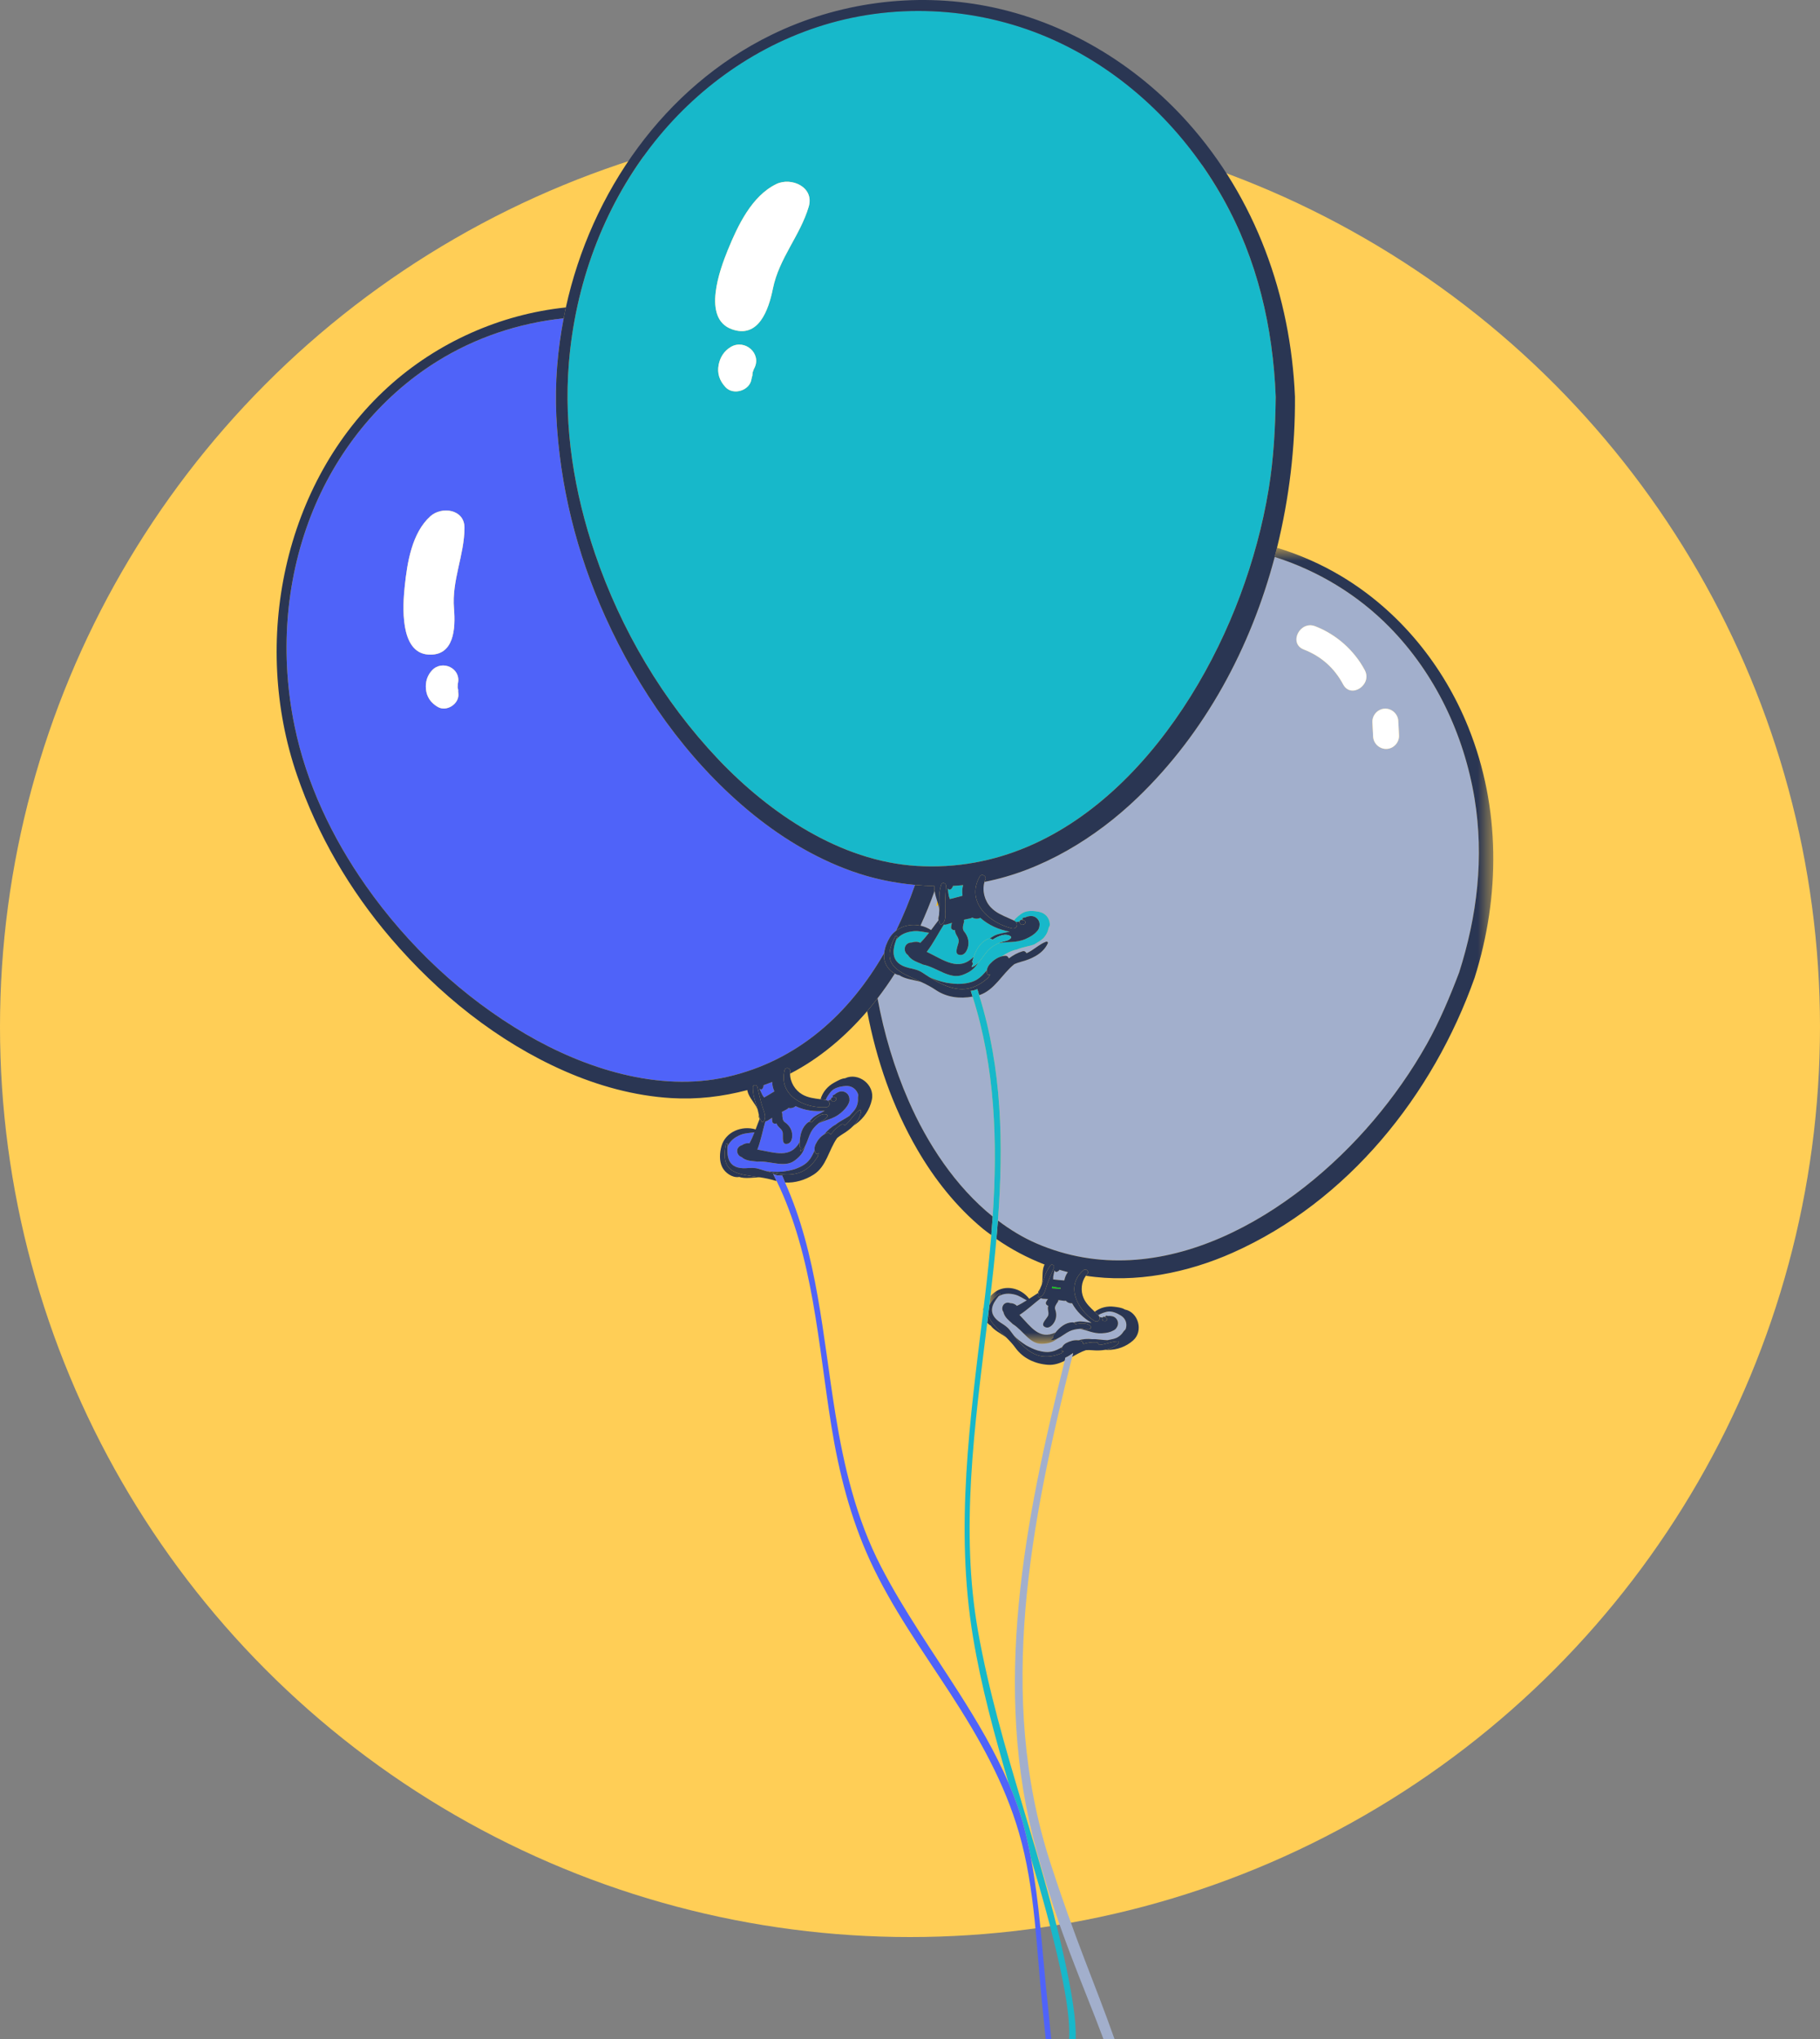 <?xml version="1.0" encoding="UTF-8"?>
<svg width="125px" height="140px" viewBox="0 0 125 140" version="1.1" xmlns="http://www.w3.org/2000/svg" xmlns:xlink="http://www.w3.org/1999/xlink">
    <rect x="0" y="0" width="125" height="140" fill="#808080" stroke="none"/>
    <!-- Generator: sketchtool 60.1 (101010) - https://sketch.com -->
    <title>911C98D3-A9A1-4CEF-846D-9F2EE27B17AA</title>
    <desc>Created with sketchtool.</desc>
    <defs>
        <polygon id="path-1" points="0.95 0.611 35.562 0.611 35.562 55.264 0.95 55.264"></polygon>
    </defs>
    <g id="Page-1" stroke="none" stroke-width="1" fill="none" fill-rule="evenodd">
        <g id="Support-Contact-Desktop" transform="translate(-915, -1107)">
            <g id="Group-5" transform="translate(915, 1107)">
                <g id="Group-2" transform="translate(0, 8)" fill="#FFCE56">
                    <circle id="Oval" cx="62.5" cy="62.5" r="62.5"></circle>
                </g>
                <g id="Group-106" transform="translate(19, 0)">
                    <path d="M54.653,90.793 C54.687,90.792 54.715,90.799 54.741,90.809 C54.833,90.784 54.93,90.762 55.043,90.744 C55.27,90.708 55.614,90.776 55.968,90.825 C55.413,90.502 54.941,90.049 54.632,89.482 C54.474,89.502 54.299,89.434 54.199,89.304 C54.154,89.317 54.109,89.322 54.066,89.315 C53.94,89.293 53.814,89.279 53.687,89.263 C53.691,89.304 53.683,89.347 53.654,89.389 C53.541,89.551 53.398,89.731 53.479,89.932 C53.51,90.012 53.524,90.094 53.535,90.178 C53.556,90.351 53.528,90.526 53.46,90.685 C53.341,90.961 53.017,91.308 52.709,91.075 C52.47,90.894 52.94,90.487 52.99,90.322 C53.063,90.082 52.911,89.898 52.998,89.657 C52.887,89.629 52.789,89.52 52.847,89.401 C52.882,89.329 52.925,89.259 52.976,89.195 C52.865,89.189 52.754,89.178 52.641,89.175 C52.588,89.174 52.539,89.156 52.494,89.13 C52.048,89.469 51.547,89.947 51.017,90.284 C51.816,91.105 52.37,92.017 53.494,91.493 C53.786,91.131 54.174,90.807 54.653,90.793" id="Fill-1" fill="#A2AFCC"></path>
                    <path d="M49.73,90.822 C49.971,90.978 50.193,91.107 50.368,91.347 C50.456,91.468 50.55,91.594 50.65,91.722 C50.866,91.94 51.15,92.168 51.473,92.37 C51.734,92.511 51.996,92.649 52.282,92.73 C53.107,92.965 53.459,92.766 53.949,92.493 C54.013,92.374 54.111,92.278 54.233,92.213 C54.487,92.077 54.769,91.996 55.052,92.025 C55.371,91.943 55.699,91.906 56.02,91.951 C56.36,91.93 56.751,92.018 57.062,92.018 C57.189,91.994 57.317,91.968 57.444,91.938 C57.524,91.919 57.609,91.89 57.695,91.854 C57.838,91.778 57.97,91.683 58.075,91.551 C58.154,91.451 58.194,91.366 58.279,91.306 C58.301,91.273 58.321,91.236 58.333,91.191 C58.422,90.845 58.293,90.517 57.981,90.325 C57.717,90.163 57.358,89.996 57.039,90.063 C56.953,90.081 56.595,90.174 56.429,90.306 C56.437,90.315 56.446,90.323 56.454,90.331 C56.483,90.363 56.501,90.396 56.513,90.43 C56.581,90.442 56.648,90.453 56.712,90.469 C56.749,90.41 56.842,90.381 56.895,90.435 C56.898,90.437 56.9,90.439 56.902,90.441 C56.915,90.404 56.932,90.367 56.954,90.335 C56.96,90.334 56.966,90.334 56.973,90.333 C57.019,90.339 57.068,90.347 57.117,90.357 C57.212,90.344 57.313,90.354 57.4,90.377 C57.605,90.43 57.753,90.591 57.783,90.802 C57.803,90.952 57.745,91.107 57.643,91.221 C57.64,91.227 57.638,91.232 57.636,91.238 C57.632,91.241 57.627,91.243 57.623,91.246 C57.577,91.292 57.525,91.332 57.464,91.356 C57.463,91.356 57.462,91.356 57.462,91.357 C57.255,91.473 57.003,91.527 56.687,91.546 C56.084,91.583 55.632,91.308 55.152,91.239 C54.91,91.259 54.667,91.301 54.447,91.409 C54.158,91.551 53.921,91.761 53.646,91.896 C53.312,92.148 53.036,92.26 52.529,92.264 C51.709,92.27 51.266,91.339 50.548,90.904 C50.527,90.883 50.508,90.861 50.485,90.84 C50.269,90.644 50.056,90.477 49.948,90.196 C49.933,90.157 49.924,90.12 49.917,90.084 C49.816,89.95 49.808,89.76 49.909,89.605 C50.013,89.444 50.216,89.41 50.38,89.474 C50.553,89.475 50.734,89.542 50.839,89.663 C51.068,89.557 51.298,89.422 51.519,89.282 C51.256,89.151 51.021,88.974 50.724,88.894 C50.328,88.788 49.923,88.795 49.581,89.008 C49.164,89.504 48.758,90.195 49.73,90.822" id="Fill-3" fill="#A2AFCC"></path>
                    <path d="M53.242,88.452 C53.435,88.462 53.629,88.481 53.822,88.504 C53.833,88.475 53.845,88.448 53.855,88.42 C53.66,88.409 53.463,88.377 53.271,88.334 C53.263,88.374 53.253,88.413 53.242,88.452" id="Fill-5" fill="#00D022"></path>
                    <path d="M45.267,67.972 C44.953,67.758 44.612,67.585 44.275,67.427 C43.743,67.268 43.154,67.232 42.746,66.945 C42.733,66.947 42.72,66.95 42.705,66.948 C42.619,66.931 42.538,66.889 42.456,66.848 C42.089,67.428 41.694,67.993 41.27,68.543 C41.713,70.956 42.416,73.32 43.395,75.564 C44.676,78.501 46.611,81.461 49.18,83.53 C49.524,78.427 49.349,73.285 47.799,68.428 C46.93,68.589 46.02,68.484 45.267,67.972" id="Fill-7" fill="#A2AFCC"></path>
                    <path d="M71.334,43.001 C72.78,43.562 74.001,44.643 74.732,46.011 C75.268,47.014 73.789,48.003 73.249,46.992 C72.646,45.864 71.739,45.059 70.548,44.596 C69.477,44.18 70.274,42.589 71.334,43.001 M76.099,48.659 C76.58,48.633 77.01,49.014 77.035,49.498 L77.086,50.484 C77.11,50.968 76.731,51.395 76.246,51.421 C75.765,51.447 75.334,51.066 75.31,50.583 L75.259,49.596 C75.234,49.112 75.613,48.685 76.099,48.659 M75.31,76.963 C76.701,75.326 77.948,73.557 79,71.682 C79.883,70.107 80.594,68.415 81.218,66.768 C82.457,62.885 82.941,58.863 82.273,54.815 C81.549,50.423 79.566,46.248 76.437,43.061 C74.246,40.83 71.514,39.184 68.551,38.24 C66.904,44.461 63.785,50.288 59.131,54.766 C56.265,57.523 52.582,59.78 48.617,60.551 C48.438,61.149 48.621,61.849 49.057,62.307 C49.4,62.668 49.842,62.85 50.283,63.043 C50.404,63.097 50.525,63.151 50.645,63.209 C50.775,62.997 51.133,62.751 51.22,62.697 C51.547,62.495 52.011,62.535 52.367,62.608 C52.789,62.696 53.063,63.006 53.103,63.425 C53.107,63.479 53.102,63.528 53.09,63.574 C53.02,63.675 53.01,63.785 52.963,63.926 C52.899,64.114 52.792,64.272 52.663,64.414 C52.583,64.488 52.5,64.554 52.42,64.607 C52.291,64.691 52.16,64.771 52.029,64.849 C51.685,64.973 51.218,65.033 50.851,65.192 C50.478,65.271 50.13,65.442 49.811,65.661 C49.882,65.644 49.953,65.629 50.028,65.624 C50.157,65.614 50.238,65.687 50.264,65.775 C50.28,65.777 50.294,65.786 50.31,65.791 C50.582,65.587 50.883,65.417 51.236,65.313 C51.359,65.278 51.454,65.352 51.501,65.452 C51.994,65.238 52.345,64.848 52.846,64.655 C52.91,64.63 52.999,64.688 52.966,64.764 C52.789,65.157 52.479,65.438 52.118,65.646 C51.813,65.821 51.471,65.945 51.137,66.034 C50.975,66.076 50.819,66.133 50.668,66.198 C49.824,66.867 49.315,67.988 48.25,68.33 C49.821,73.375 49.932,78.562 49.539,83.804 C50.359,84.423 51.234,84.963 52.179,85.372 C60.719,89.066 69.842,83.395 75.31,76.963" id="Fill-9" fill="#A2AFCC"></path>
                    <path d="M44.948,63.859 C45.135,63.612 45.308,63.374 45.463,63.181 C45.438,63.108 45.434,63.029 45.461,62.951 C45.474,62.91 45.485,62.869 45.494,62.829 C45.5,62.711 45.509,62.593 45.513,62.479 C45.504,62.357 45.476,62.236 45.443,62.116 C45.398,62.151 45.357,62.19 45.312,62.223 C45.34,62.112 45.358,61.997 45.371,61.881 C45.294,61.646 45.222,61.41 45.189,61.169 C44.903,61.978 44.574,62.773 44.219,63.556 C44.475,63.612 44.725,63.714 44.948,63.859" id="Fill-11" fill="#A2AFCC"></path>
                    <path d="M53.72,87.249 C53.701,87.264 53.683,87.278 53.662,87.29 C53.655,87.293 53.652,87.293 53.646,87.296 C53.593,87.341 53.506,87.352 53.46,87.288 C53.443,87.263 53.436,87.24 53.429,87.216 C53.392,87.365 53.366,87.516 53.337,87.665 C53.339,87.725 53.335,87.785 53.333,87.846 C53.585,87.88 53.836,87.891 54.088,87.918 C54.093,87.909 54.099,87.898 54.105,87.888 C54.146,87.692 54.224,87.499 54.344,87.347 C54.149,87.296 53.955,87.246 53.762,87.186 C53.754,87.209 53.741,87.231 53.72,87.249" id="Fill-13" fill="#A2AFCC"></path>
                    <path d="M48.529,90.017 C48.538,89.941 48.548,89.864 48.556,89.788 C48.55,89.816 48.535,89.843 48.531,89.871 C48.523,89.917 48.53,89.969 48.529,90.017" id="Fill-15" fill="#2A3653"></path>
                    <path d="M43.395,75.564 C42.416,73.32 41.713,70.956 41.27,68.543 C41.039,68.843 40.805,69.141 40.557,69.43 C41.189,72.761 42.305,76.012 44.005,78.937 C45.19,80.975 46.681,82.857 48.502,84.364 C48.692,84.52 48.889,84.659 49.083,84.804 C49.119,84.379 49.151,83.955 49.18,83.53 C46.611,81.46 44.676,78.501 43.395,75.564" id="Fill-17" fill="#2A3653"></path>
                    <g id="Group-21" transform="translate(48, 37)">
                        <mask id="mask-2" fill="white">
                            <use xlink:href="#path-1"></use>
                        </mask>
                        <g id="Clip-20"></g>
                        <path d="M6.104,50.889 C6.098,50.899 6.092,50.909 6.087,50.918 C5.835,50.891 5.584,50.881 5.333,50.846 C5.334,50.786 5.338,50.726 5.336,50.666 C5.365,50.516 5.391,50.366 5.428,50.217 C5.435,50.241 5.442,50.264 5.459,50.288 C5.505,50.352 5.592,50.342 5.645,50.296 C5.651,50.294 5.654,50.293 5.662,50.29 C5.682,50.278 5.701,50.264 5.719,50.249 C5.741,50.231 5.753,50.209 5.761,50.186 C5.955,50.245 6.148,50.296 6.343,50.347 C6.223,50.499 6.145,50.692 6.104,50.889 M5.822,51.504 C5.628,51.481 5.435,51.463 5.242,51.452 C5.252,51.413 5.262,51.374 5.271,51.335 C5.462,51.377 5.66,51.41 5.855,51.42 C5.844,51.449 5.833,51.476 5.822,51.504 M28.436,6.061 C31.566,9.248 33.548,13.424 34.273,17.815 C34.941,21.863 34.457,25.885 33.217,29.768 C32.593,31.415 31.882,33.108 31,34.682 C29.948,36.557 28.701,38.326 27.309,39.964 C21.841,46.395 12.718,52.066 4.178,48.372 C3.234,47.963 2.359,47.424 1.539,46.804 C1.506,47.225 1.472,47.647 1.435,48.07 C2.466,48.791 3.57,49.367 4.747,49.828 C4.733,49.846 4.72,49.866 4.711,49.888 C4.539,50.314 4.656,50.806 4.539,51.236 C4.566,51.17 4.591,51.105 4.611,51.041 C4.735,50.635 4.884,50.225 5.143,49.884 C5.246,49.749 5.447,49.887 5.387,50.035 C5.213,50.464 5.018,50.869 4.876,51.313 C4.787,51.597 4.714,51.963 4.405,52.064 C4.359,52.079 4.292,52.049 4.293,51.993 C4.297,51.835 4.354,51.672 4.421,51.51 C4.403,51.54 4.383,51.569 4.36,51.598 C4.316,51.653 4.296,51.717 4.294,51.782 C4.116,51.892 3.908,52.033 3.687,52.176 C3.134,51.444 2.04,51.157 1.281,51.756 C1.194,51.825 1.108,51.902 1.025,51.987 C1,52.201 0.975,52.416 0.95,52.632 C1.057,52.382 1.26,52.112 1.599,51.808 C1.649,51.763 1.722,51.845 1.679,51.894 C1.647,51.931 1.614,51.969 1.581,52.008 C1.923,51.795 2.328,51.788 2.724,51.894 C3.021,51.974 3.256,52.151 3.519,52.283 C3.298,52.422 3.068,52.557 2.839,52.663 C2.734,52.542 2.553,52.475 2.38,52.474 C2.216,52.41 2.013,52.444 1.909,52.605 C1.808,52.76 1.816,52.95 1.917,53.084 C1.924,53.12 1.933,53.157 1.948,53.196 C2.056,53.477 2.269,53.644 2.485,53.84 C2.508,53.861 2.527,53.883 2.548,53.904 C3.266,54.339 3.708,55.27 4.529,55.264 C5.036,55.261 5.312,55.148 5.646,54.896 C5.514,54.96 5.375,55.009 5.214,55.022 C5.196,55.023 5.178,54.998 5.194,54.983 C5.241,54.938 5.289,54.892 5.336,54.847 C5.31,54.806 5.305,54.746 5.333,54.705 C5.382,54.634 5.437,54.563 5.494,54.493 C4.37,55.017 3.816,54.106 3.017,53.285 C3.546,52.948 4.047,52.469 4.494,52.131 C4.539,52.156 4.587,52.175 4.641,52.176 C4.753,52.178 4.865,52.189 4.976,52.195 C4.925,52.26 4.882,52.329 4.847,52.401 C4.789,52.52 4.887,52.629 4.998,52.658 C4.911,52.899 5.063,53.082 4.99,53.323 C4.94,53.487 4.47,53.894 4.708,54.075 C5.017,54.308 5.341,53.961 5.459,53.685 C5.528,53.527 5.556,53.351 5.535,53.179 C5.524,53.094 5.51,53.012 5.479,52.932 C5.398,52.732 5.541,52.552 5.654,52.389 C5.683,52.347 5.691,52.304 5.687,52.263 C5.814,52.28 5.94,52.293 6.066,52.315 C6.109,52.323 6.154,52.317 6.199,52.305 C6.298,52.434 6.474,52.502 6.632,52.482 C6.941,53.05 7.413,53.503 7.968,53.826 C7.614,53.776 7.27,53.708 7.042,53.744 C6.93,53.763 6.833,53.784 6.741,53.809 C6.798,53.832 6.837,53.877 6.855,53.931 C7.232,53.846 7.71,53.801 7.926,54.096 C7.958,54.14 7.934,54.195 7.889,54.216 C7.663,54.32 7.445,54.218 7.2,54.235 C7.184,54.236 7.168,54.238 7.152,54.239 C7.632,54.308 8.084,54.583 8.687,54.546 C9.003,54.527 9.255,54.473 9.462,54.357 C9.462,54.356 9.463,54.356 9.464,54.356 C9.525,54.332 9.577,54.292 9.623,54.246 C9.627,54.243 9.632,54.241 9.636,54.238 C9.638,54.232 9.64,54.227 9.643,54.222 C9.745,54.107 9.803,53.952 9.783,53.803 C9.753,53.591 9.605,53.43 9.4,53.377 C9.313,53.354 9.212,53.344 9.117,53.357 C9.068,53.347 9.019,53.339 8.973,53.333 C8.966,53.334 8.96,53.334 8.954,53.335 C8.932,53.368 8.915,53.404 8.902,53.441 C8.91,53.449 8.918,53.456 8.926,53.464 C8.984,53.471 9.017,53.51 9.026,53.557 C9.031,53.561 9.035,53.565 9.04,53.569 C9.056,53.585 9.048,53.612 9.025,53.616 C9.014,53.664 8.979,53.702 8.92,53.707 C8.92,53.708 8.92,53.709 8.921,53.711 C8.911,53.712 8.903,53.709 8.893,53.709 C8.891,53.709 8.89,53.71 8.889,53.709 C8.887,53.709 8.884,53.709 8.882,53.708 C8.864,53.708 8.846,53.707 8.83,53.702 C8.814,53.7 8.797,53.697 8.781,53.695 C8.748,53.691 8.718,53.653 8.727,53.619 C8.727,53.618 8.728,53.618 8.728,53.618 C8.714,53.595 8.705,53.568 8.699,53.539 C8.694,53.514 8.7,53.49 8.712,53.47 C8.648,53.453 8.581,53.442 8.513,53.43 C8.584,53.628 8.376,53.834 8.16,53.691 C7.003,52.933 6.134,51.29 7.433,50.198 C7.591,50.065 7.827,50.316 7.682,50.465 C7.644,50.505 7.611,50.549 7.579,50.594 C10.972,51.126 14.571,50.389 17.661,49.014 C25.58,45.492 31.424,38.186 34.277,30.138 C36.048,24.521 36.063,18.458 33.853,12.953 C32.135,8.675 29.113,4.958 25.149,2.576 C23.756,1.739 22.259,1.081 20.706,0.611 C20.653,0.821 20.605,1.032 20.55,1.241 C23.513,2.184 26.246,3.83 28.436,6.061" id="Fill-19" fill="#2A3653" mask="url(#mask-2)"></path>
                    </g>
                    <path d="M48.875,90.256 C48.852,90.445 48.829,90.633 48.806,90.822 C48.864,90.888 48.926,90.951 49,90.995 C49.011,91.001 49.021,91.002 49.033,91.005 C49.276,91.352 49.736,91.551 50.115,91.832 C49.559,91.276 48.99,90.803 48.875,90.256" id="Fill-22" fill="#2A3653"></path>
                    <path d="M52.282,92.73 C51.996,92.648 51.734,92.511 51.473,92.37 C51.15,92.168 50.866,91.939 50.65,91.722 C51.164,92.38 51.833,93.068 52.683,93.138 C53.119,93.174 53.51,93.073 53.886,92.925 C53.944,92.876 54.002,92.827 54.06,92.778 C54.021,92.784 53.982,92.784 53.943,92.772 C53.869,92.751 53.901,92.596 53.918,92.554 C53.927,92.532 53.938,92.513 53.949,92.493 C53.459,92.766 53.107,92.964 52.282,92.73" id="Fill-24" fill="#2A3653"></path>
                    <path d="M57.039,90.063 C57.358,89.996 57.718,90.163 57.981,90.325 C58.294,90.517 58.423,90.845 58.333,91.191 C58.321,91.235 58.302,91.272 58.279,91.306 C58.194,91.366 58.154,91.451 58.075,91.551 C57.971,91.683 57.839,91.778 57.695,91.854 C57.609,91.89 57.524,91.919 57.444,91.938 C57.317,91.968 57.189,91.994 57.062,92.018 C56.751,92.018 56.36,91.93 56.02,91.951 C55.699,91.906 55.371,91.943 55.053,92.025 C55.114,92.031 55.176,92.041 55.237,92.058 C55.344,92.088 55.387,92.169 55.383,92.247 C55.394,92.254 55.403,92.265 55.414,92.273 C55.691,92.189 55.98,92.14 56.294,92.16 C56.402,92.167 56.456,92.254 56.465,92.347 C56.921,92.319 57.314,92.109 57.771,92.1 C57.829,92.099 57.884,92.171 57.835,92.221 C57.58,92.484 57.251,92.619 56.902,92.681 C56.961,92.685 57.019,92.688 57.081,92.688 C57.726,92.686 58.342,92.465 58.823,92.037 C59.565,91.379 59.17,90.084 58.251,89.91 C58.054,89.78 57.719,89.749 57.538,89.724 C57.057,89.658 56.569,89.772 56.189,90.069 C56.27,90.146 56.352,90.225 56.43,90.306 C56.596,90.174 56.953,90.081 57.039,90.063" id="Fill-26" fill="#2A3653"></path>
                    <path d="M55.152,91.239 C55.169,91.238 55.184,91.236 55.2,91.235 C55.445,91.218 55.663,91.32 55.889,91.216 C55.934,91.195 55.959,91.14 55.926,91.096 C55.711,90.801 55.232,90.845 54.855,90.93 C54.838,90.877 54.798,90.832 54.741,90.809 C54.715,90.799 54.687,90.792 54.653,90.793 C54.173,90.807 53.786,91.132 53.494,91.493 C53.437,91.563 53.382,91.634 53.334,91.705 C53.305,91.746 53.31,91.805 53.337,91.846 C53.289,91.892 53.241,91.938 53.194,91.983 C53.178,91.998 53.196,92.023 53.215,92.022 C53.375,92.009 53.514,91.96 53.646,91.896 C53.922,91.761 54.158,91.551 54.447,91.409 C54.668,91.301 54.91,91.259 55.152,91.239" id="Fill-28" fill="#2A3653"></path>
                    <path d="M56.713,90.469 C56.7,90.49 56.694,90.513 56.699,90.538 C56.705,90.568 56.715,90.594 56.729,90.617 C56.729,90.618 56.728,90.618 56.728,90.619 C56.719,90.652 56.748,90.691 56.781,90.695 C56.798,90.697 56.815,90.699 56.83,90.701 C56.847,90.706 56.864,90.707 56.883,90.708 C56.885,90.708 56.888,90.709 56.89,90.709 C56.891,90.709 56.892,90.708 56.894,90.709 C56.903,90.709 56.911,90.711 56.922,90.71 C56.921,90.709 56.921,90.708 56.921,90.707 C56.98,90.702 57.015,90.663 57.025,90.615 C57.049,90.612 57.057,90.585 57.04,90.569 C57.035,90.565 57.031,90.56 57.026,90.556 C57.018,90.509 56.984,90.47 56.927,90.463 C56.919,90.455 56.91,90.448 56.902,90.44 C56.9,90.438 56.899,90.436 56.896,90.434 C56.843,90.381 56.749,90.41 56.713,90.469" id="Fill-30" fill="#2A3653"></path>
                    <path d="M57.771,92.1 C57.314,92.11 56.92,92.32 56.464,92.348 C56.456,92.254 56.402,92.167 56.293,92.161 C55.98,92.141 55.691,92.19 55.414,92.274 C55.403,92.265 55.394,92.254 55.382,92.247 C55.386,92.169 55.343,92.088 55.237,92.058 C55.175,92.041 55.114,92.032 55.052,92.025 C54.769,91.996 54.487,92.078 54.233,92.213 C54.111,92.278 54.013,92.374 53.949,92.494 C53.938,92.514 53.926,92.533 53.917,92.554 C53.901,92.596 53.869,92.751 53.943,92.773 C53.982,92.784 54.021,92.784 54.06,92.779 C54.001,92.827 53.944,92.876 53.886,92.925 C53.509,93.074 53.119,93.175 52.683,93.139 C51.833,93.068 51.164,92.38 50.65,91.722 C50.55,91.594 50.456,91.468 50.368,91.347 C50.193,91.107 49.971,90.978 49.73,90.822 C48.758,90.195 49.164,89.504 49.581,89.008 C49.614,88.969 49.647,88.931 49.679,88.894 C49.722,88.845 49.649,88.763 49.599,88.808 C49.26,89.112 49.057,89.382 48.95,89.632 C48.924,89.84 48.9,90.048 48.875,90.257 C48.99,90.804 49.558,91.276 50.115,91.833 C50.339,92.057 50.561,92.294 50.75,92.556 C51.273,93.278 52.113,93.65 52.977,93.709 C53.392,93.738 53.764,93.611 54.123,93.437 C54.141,93.364 54.159,93.29 54.177,93.217 C54.219,93.201 54.262,93.184 54.306,93.16 C54.403,93.108 54.49,93.05 54.573,92.99 C54.615,92.962 54.659,92.935 54.701,92.908 C54.68,92.993 54.66,93.079 54.638,93.163 C54.946,92.989 55.254,92.812 55.583,92.703 C55.722,92.695 55.863,92.694 56.005,92.707 C56.297,92.734 56.607,92.733 56.902,92.681 C57.25,92.62 57.58,92.485 57.834,92.222 C57.883,92.171 57.829,92.099 57.771,92.1" id="Fill-32" fill="#2A3653"></path>
                    <path d="M55.433,87.198 C54.134,88.29 55.003,89.933 56.16,90.691 C56.376,90.834 56.584,90.628 56.513,90.43 C56.501,90.396 56.483,90.363 56.454,90.331 C56.446,90.323 56.437,90.315 56.429,90.306 C56.351,90.225 56.27,90.147 56.189,90.069 C55.891,89.786 55.591,89.513 55.421,89.125 C55.206,88.633 55.262,88.02 55.579,87.594 C55.611,87.549 55.644,87.505 55.682,87.465 C55.827,87.316 55.591,87.065 55.433,87.198" id="Fill-34" fill="#2A3653"></path>
                    <path d="M52.294,88.993 C52.293,89.049 52.359,89.079 52.405,89.064 C52.715,88.963 52.787,88.597 52.877,88.313 C53.019,87.869 53.214,87.464 53.388,87.035 C53.447,86.887 53.246,86.749 53.144,86.884 C52.885,87.225 52.735,87.635 52.611,88.041 C52.592,88.105 52.566,88.17 52.539,88.236 C52.502,88.326 52.461,88.417 52.422,88.51 C52.355,88.672 52.298,88.835 52.294,88.993" id="Fill-36" fill="#2A3653"></path>
                    <path d="M36.571,77.031 C36.634,76.951 36.706,76.871 36.791,76.784 C36.965,76.61 37.305,76.451 37.643,76.27 C36.959,76.342 36.264,76.248 35.639,75.951 C35.515,76.069 35.319,76.121 35.151,76.072 C35.121,76.111 35.085,76.145 35.044,76.165 C34.92,76.225 34.802,76.294 34.683,76.359 C34.712,76.393 34.732,76.435 34.733,76.49 C34.738,76.701 34.728,76.948 34.925,77.07 C35.003,77.118 35.066,77.182 35.129,77.248 C35.257,77.384 35.343,77.553 35.384,77.734 C35.456,78.047 35.395,78.552 34.981,78.545 C34.66,78.54 34.81,77.89 34.749,77.716 C34.66,77.462 34.412,77.4 34.336,77.136 C34.222,77.181 34.068,77.15 34.043,77.01 C34.029,76.925 34.022,76.837 34.024,76.75 C33.924,76.815 33.821,76.876 33.722,76.945 C33.675,76.978 33.621,76.993 33.566,76.999 C33.394,77.573 33.262,78.304 33.018,78.93 C34.228,79.136 35.282,79.574 35.924,78.411 C35.948,77.914 36.079,77.387 36.485,77.073 C36.513,77.051 36.542,77.039 36.571,77.031" id="Fill-38" fill="#4F63F9"></path>
                    <path d="M38.399,77.211 C38.68,76.978 39.073,76.807 39.343,76.611 C39.438,76.509 39.532,76.406 39.623,76.3 C39.68,76.233 39.735,76.154 39.787,76.069 C39.863,75.912 39.917,75.746 39.924,75.566 C39.929,75.43 39.91,75.332 39.946,75.225 C39.944,75.182 39.938,75.138 39.92,75.092 C39.779,74.736 39.46,74.534 39.068,74.565 C38.737,74.591 38.321,74.675 38.087,74.934 C38.024,75.003 37.774,75.31 37.714,75.529 C37.726,75.532 37.738,75.533 37.751,75.536 C37.796,75.544 37.833,75.562 37.865,75.583 C37.931,75.55 37.996,75.519 38.062,75.492 C38.056,75.418 38.119,75.333 38.198,75.346 C38.202,75.346 38.205,75.346 38.208,75.347 C38.195,75.306 38.188,75.265 38.186,75.222 C38.191,75.218 38.196,75.213 38.201,75.209 C38.245,75.185 38.292,75.161 38.34,75.139 C38.415,75.067 38.508,75.012 38.598,74.977 C38.809,74.893 39.039,74.938 39.198,75.104 C39.31,75.22 39.357,75.391 39.342,75.554 C39.343,75.56 39.345,75.566 39.346,75.572 C39.345,75.578 39.342,75.583 39.34,75.588 C39.33,75.657 39.31,75.725 39.272,75.784 C39.272,75.784 39.272,75.784 39.272,75.785 C39.166,76.016 38.982,76.223 38.72,76.439 C38.222,76.852 37.657,76.899 37.199,77.143 C37.001,77.313 36.818,77.504 36.695,77.736 C36.535,78.041 36.463,78.372 36.31,78.663 C36.181,79.092 36.012,79.364 35.577,79.688 C34.871,80.211 33.899,79.685 33.003,79.762 C32.971,79.757 32.941,79.75 32.908,79.747 C32.598,79.713 32.308,79.703 32.037,79.529 C32,79.505 31.969,79.478 31.94,79.451 C31.768,79.399 31.64,79.24 31.629,79.042 C31.618,78.837 31.773,78.68 31.954,78.631 C32.105,78.523 32.304,78.466 32.471,78.504 C32.602,78.269 32.715,78.006 32.819,77.746 C32.509,77.798 32.194,77.794 31.886,77.913 C31.476,78.071 31.131,78.332 30.968,78.733 C30.921,79.425 31.007,80.279 32.244,80.208 C32.551,80.19 32.825,80.163 33.128,80.259 C33.28,80.308 33.441,80.358 33.608,80.405 C33.932,80.458 34.323,80.476 34.73,80.446 C35.045,80.403 35.358,80.357 35.657,80.247 C36.519,79.928 36.698,79.535 36.95,78.988 C36.929,78.845 36.954,78.699 37.018,78.566 C37.152,78.289 37.345,78.041 37.609,77.886 C37.833,77.614 38.092,77.375 38.399,77.211" id="Fill-40" fill="#4F63F9"></path>
                    <path d="M12.181,41.792 C12.294,43.136 12.2,45.06 10.415,44.943 C8.431,44.812 8.664,41.55 8.799,40.26 C8.97,38.629 9.287,36.594 10.557,35.447 C11.328,34.751 12.908,34.952 12.902,36.242 C12.892,38.136 12.018,39.846 12.181,41.792 M11.063,48.538 C10.591,48.26 10.302,47.855 10.254,47.298 C10.211,46.816 10.345,46.373 10.681,46.017 C11.373,45.288 12.661,45.874 12.454,46.9 C12.448,46.935 12.444,46.95 12.443,46.956 C12.44,47.014 12.441,47.075 12.432,47.135 C12.431,47.145 12.431,47.151 12.431,47.16 C12.432,47.187 12.434,47.2 12.431,47.2 C12.444,47.258 12.457,47.318 12.469,47.376 C12.464,47.45 12.466,47.52 12.476,47.594 C12.579,48.312 11.685,48.904 11.063,48.538 M42.544,63.904 C43.038,62.888 43.471,61.834 43.844,60.758 C42.37,60.623 40.926,60.325 39.501,59.816 C36.883,58.88 34.48,57.395 32.355,55.617 C28.107,52.062 24.84,47.367 22.569,42.34 C20.602,37.986 19.441,33.331 19.21,28.558 C19.104,26.317 19.288,24.064 19.713,21.855 C16.637,22.175 13.636,23.18 10.996,24.829 C7.037,27.303 4.04,31.084 2.35,35.42 C0.57,39.993 0.242,45.041 1.226,49.837 C2.041,53.801 3.811,57.514 6.128,60.819 C9.015,64.933 12.78,68.472 17.123,71.01 C21.148,73.362 26.241,75.004 30.919,73.947 C35.827,72.835 39.35,69.564 41.727,65.439 C41.769,65.055 41.928,64.669 42.12,64.359 C42.236,64.172 42.383,64.028 42.544,63.904" id="Fill-42" fill="#4F63F9"></path>
                    <path d="M34.175,74.907 C34.087,74.71 34.033,74.494 34.039,74.286 C33.84,74.366 33.639,74.445 33.435,74.515 C33.443,74.54 33.446,74.568 33.438,74.596 C33.432,74.621 33.425,74.645 33.414,74.668 C33.41,74.676 33.407,74.678 33.404,74.683 C33.387,74.757 33.318,74.821 33.238,74.794 C33.208,74.784 33.187,74.768 33.166,74.753 C33.228,74.905 33.3,75.051 33.371,75.199 C33.41,75.249 33.445,75.303 33.482,75.357 C33.721,75.228 33.945,75.078 34.179,74.943 C34.178,74.931 34.176,74.919 34.175,74.907" id="Fill-44" fill="#4F63F9"></path>
                    <path d="M10.557,35.447 C9.287,36.594 8.969,38.629 8.798,40.259 C8.663,41.55 8.431,44.811 10.414,44.943 C12.199,45.061 12.294,43.137 12.181,41.793 C12.017,39.847 12.891,38.136 12.901,36.241 C12.907,34.951 11.328,34.751 10.557,35.447" id="Fill-46" fill="#FFFFFF"></path>
                    <path d="M12.432,47.2 C12.433,47.199 12.432,47.186 12.43,47.159 C12.431,47.151 12.432,47.144 12.433,47.134 C12.441,47.075 12.439,47.014 12.442,46.955 C12.445,46.95 12.449,46.935 12.455,46.899 C12.661,45.874 11.372,45.288 10.681,46.017 C10.345,46.372 10.212,46.816 10.253,47.298 C10.301,47.855 10.591,48.259 11.064,48.537 C11.685,48.903 12.579,48.311 12.476,47.595 C12.466,47.52 12.464,47.45 12.469,47.376 C12.458,47.317 12.444,47.259 12.432,47.2" id="Fill-48" fill="#FFFFFF"></path>
                    <path d="M33.481,75.357 C33.444,75.303 33.41,75.249 33.37,75.199 C33.3,75.051 33.227,74.904 33.165,74.753 C33.187,74.768 33.207,74.784 33.238,74.794 C33.317,74.82 33.387,74.756 33.403,74.683 C33.407,74.678 33.409,74.675 33.414,74.668 C33.424,74.645 33.432,74.621 33.437,74.596 C33.445,74.567 33.442,74.54 33.435,74.515 C33.639,74.444 33.839,74.366 34.039,74.286 C34.032,74.494 34.086,74.71 34.174,74.907 C34.176,74.919 34.177,74.931 34.179,74.942 C33.944,75.078 33.72,75.228 33.481,75.357 M30.858,78.548 C30.873,78.478 30.988,78.502 30.981,78.572 C30.977,78.624 30.972,78.678 30.968,78.733 C31.131,78.331 31.476,78.07 31.886,77.912 C32.194,77.793 32.509,77.797 32.819,77.745 C32.715,78.005 32.602,78.268 32.471,78.504 C32.304,78.466 32.105,78.523 31.954,78.63 C31.773,78.679 31.618,78.836 31.629,79.042 C31.64,79.239 31.768,79.399 31.94,79.45 C31.969,79.478 32,79.504 32.037,79.528 C32.308,79.703 32.598,79.713 32.908,79.746 C32.941,79.75 32.971,79.756 33.003,79.761 C33.899,79.684 34.871,80.211 35.577,79.687 C36.012,79.364 36.181,79.092 36.31,78.663 C36.237,78.801 36.147,78.932 36.017,79.044 C36.002,79.057 35.97,79.046 35.974,79.023 C35.986,78.955 35.999,78.886 36.012,78.815 C35.963,78.796 35.92,78.748 35.919,78.695 C35.917,78.602 35.919,78.506 35.924,78.41 C35.282,79.573 34.228,79.135 33.018,78.93 C33.262,78.303 33.394,77.573 33.565,76.999 C33.621,76.992 33.675,76.977 33.722,76.944 C33.821,76.875 33.923,76.814 34.024,76.75 C34.022,76.836 34.028,76.924 34.043,77.009 C34.067,77.149 34.222,77.181 34.335,77.136 C34.412,77.399 34.66,77.461 34.749,77.715 C34.81,77.889 34.66,78.539 34.981,78.545 C35.395,78.551 35.456,78.046 35.384,77.733 C35.343,77.552 35.257,77.383 35.128,77.247 C35.066,77.181 35.003,77.118 34.925,77.069 C34.728,76.947 34.738,76.701 34.733,76.489 C34.732,76.434 34.711,76.392 34.683,76.358 C34.802,76.293 34.92,76.225 35.043,76.164 C35.085,76.144 35.121,76.11 35.151,76.071 C35.319,76.121 35.515,76.068 35.639,75.951 C36.264,76.247 36.959,76.341 37.643,76.269 C37.305,76.451 36.964,76.609 36.791,76.784 C36.706,76.87 36.634,76.951 36.571,77.03 C36.635,77.014 36.698,77.028 36.747,77.063 C37.019,76.752 37.405,76.41 37.777,76.529 C37.833,76.547 37.847,76.61 37.821,76.657 C37.691,76.89 37.438,76.939 37.237,77.108 C37.224,77.119 37.211,77.131 37.199,77.142 C37.657,76.899 38.222,76.851 38.72,76.439 C38.981,76.222 39.166,76.016 39.272,75.784 C39.272,75.784 39.272,75.784 39.272,75.783 C39.31,75.724 39.33,75.657 39.34,75.587 C39.342,75.582 39.345,75.577 39.346,75.572 C39.345,75.565 39.343,75.56 39.342,75.553 C39.357,75.391 39.31,75.219 39.198,75.103 C39.039,74.938 38.809,74.893 38.598,74.976 C38.508,75.012 38.415,75.066 38.34,75.138 C38.292,75.161 38.245,75.184 38.201,75.209 C38.196,75.213 38.191,75.217 38.186,75.222 C38.188,75.264 38.195,75.306 38.208,75.346 C38.22,75.348 38.231,75.349 38.244,75.351 C38.297,75.32 38.351,75.333 38.388,75.368 C38.395,75.369 38.401,75.37 38.408,75.371 C38.433,75.374 38.442,75.402 38.424,75.42 C38.446,75.468 38.44,75.524 38.392,75.565 C38.393,75.566 38.394,75.567 38.395,75.567 C38.387,75.575 38.378,75.578 38.37,75.584 C38.368,75.585 38.368,75.586 38.366,75.587 C38.364,75.588 38.362,75.589 38.36,75.59 C38.344,75.601 38.327,75.612 38.31,75.618 C38.294,75.626 38.279,75.634 38.264,75.643 C38.233,75.66 38.182,75.646 38.169,75.611 C38.169,75.61 38.169,75.61 38.169,75.609 C38.143,75.598 38.118,75.581 38.094,75.56 C38.073,75.541 38.064,75.517 38.062,75.491 C37.996,75.518 37.931,75.55 37.865,75.583 C38.051,75.709 38.002,76.018 37.724,76.032 C36.244,76.107 34.455,75.234 34.888,73.469 C34.941,73.253 35.303,73.322 35.273,73.543 C35.265,73.601 35.264,73.66 35.264,73.719 C37.284,72.68 39.064,71.17 40.557,69.429 C40.805,69.141 41.039,68.843 41.271,68.543 C41.694,67.993 42.089,67.427 42.457,66.848 C42.094,66.666 41.81,66.274 41.737,65.892 C41.709,65.744 41.711,65.592 41.727,65.44 C39.351,69.564 35.826,72.835 30.918,73.946 C26.241,75.004 21.148,73.362 17.123,71.01 C12.78,68.472 9.016,64.932 6.128,60.818 C3.811,57.514 2.04,53.801 1.227,49.836 C0.242,45.041 0.569,39.993 2.35,35.42 C4.039,31.084 7.037,27.303 10.996,24.829 C13.635,23.18 16.636,22.175 19.713,21.856 C19.761,21.607 19.808,21.358 19.862,21.11 C15.351,21.575 11.012,23.52 7.658,26.568 C0.422,33.145 -1.736,44.107 1.397,53.218 C2.812,57.335 5.012,61.111 7.841,64.419 C11.108,68.239 15.161,71.515 19.782,73.543 C22.095,74.557 24.574,75.244 27.102,75.396 C28.892,75.504 30.618,75.296 32.33,74.846 C32.329,74.871 32.331,74.896 32.337,74.92 C32.457,75.398 32.87,75.75 33.04,76.195 C33.022,76.121 33.003,76.049 32.98,75.982 C32.83,75.552 32.701,75.103 32.709,74.644 C32.712,74.463 32.973,74.455 33.015,74.621 C33.136,75.102 33.223,75.576 33.381,76.048 C33.482,76.351 33.651,76.714 33.447,76.996 C33.417,77.039 33.34,77.055 33.306,77.005 C33.21,76.866 33.156,76.689 33.112,76.506 C33.115,76.544 33.116,76.583 33.114,76.622 C33.111,76.697 33.134,76.765 33.174,76.822 C33.088,77.031 32.998,77.284 32.897,77.546 C31.957,77.263 30.827,77.706 30.55,78.704 C30.425,79.153 30.386,79.712 30.606,80.143 C30.802,80.529 31.279,80.865 31.721,80.819 C31.734,80.817 31.745,80.812 31.756,80.807 C32.186,80.954 32.71,80.836 33.216,80.839 C31.75,80.611 30.415,80.635 30.858,78.548" id="Fill-50" fill="#2A3653"></path>
                    <path d="M44.219,63.556 C44.574,62.773 44.904,61.978 45.19,61.169 C45.178,61.086 45.161,61.004 45.164,60.92 C45.165,60.892 45.171,60.865 45.18,60.839 C44.732,60.827 44.287,60.798 43.845,60.758 C43.472,61.834 43.038,62.888 42.544,63.904 C43.012,63.541 43.634,63.428 44.219,63.556" id="Fill-52" fill="#2A3653"></path>
                    <path d="M35.657,80.247 C35.358,80.357 35.044,80.404 34.73,80.446 C34.324,80.476 33.932,80.458 33.608,80.406 C34.469,80.65 35.483,80.823 36.263,80.347 C36.661,80.103 36.937,79.768 37.169,79.402 C37.188,79.323 37.206,79.244 37.227,79.165 C37.197,79.195 37.163,79.219 37.121,79.234 C37.044,79.263 36.972,79.108 36.962,79.061 C36.955,79.037 36.953,79.013 36.95,78.989 C36.699,79.535 36.52,79.929 35.657,80.247" id="Fill-54" fill="#2A3653"></path>
                    <path d="M40.879,75.515 C41.105,74.476 39.945,73.605 39.04,74.036 C38.787,74.048 38.477,74.233 38.306,74.326 C37.848,74.572 37.498,74.98 37.357,75.476 C37.476,75.492 37.595,75.509 37.714,75.53 C37.775,75.31 38.025,75.004 38.087,74.934 C38.322,74.675 38.738,74.592 39.068,74.565 C39.46,74.535 39.779,74.736 39.92,75.092 C39.938,75.138 39.945,75.182 39.946,75.225 C39.911,75.332 39.93,75.431 39.925,75.566 C39.918,75.746 39.864,75.912 39.787,76.069 C39.735,76.155 39.68,76.233 39.624,76.3 C39.532,76.407 39.439,76.51 39.344,76.611 C39.074,76.807 38.68,76.978 38.4,77.211 C38.093,77.375 37.833,77.614 37.609,77.886 C37.667,77.853 37.726,77.822 37.79,77.798 C37.901,77.757 37.989,77.8 38.035,77.87 C38.049,77.869 38.064,77.872 38.079,77.873 C38.266,77.625 38.485,77.4 38.768,77.22 C38.866,77.157 38.968,77.198 39.035,77.273 C39.412,76.961 39.619,76.53 40.008,76.234 C40.058,76.196 40.151,76.224 40.141,76.298 C40.086,76.687 39.887,77.012 39.624,77.286 C39.677,77.251 39.73,77.218 39.783,77.179 C40.339,76.769 40.733,76.189 40.879,75.515" id="Fill-56" fill="#2A3653"></path>
                    <path d="M37.199,77.143 C37.212,77.132 37.224,77.12 37.237,77.109 C37.438,76.94 37.691,76.891 37.821,76.658 C37.847,76.611 37.833,76.548 37.778,76.53 C37.405,76.411 37.019,76.753 36.747,77.064 C36.698,77.029 36.636,77.015 36.571,77.031 C36.542,77.039 36.513,77.051 36.485,77.073 C36.079,77.388 35.948,77.914 35.924,78.411 C35.919,78.507 35.917,78.603 35.919,78.696 C35.921,78.749 35.963,78.797 36.012,78.816 C35.999,78.887 35.987,78.956 35.974,79.024 C35.97,79.047 36.002,79.058 36.017,79.045 C36.147,78.933 36.238,78.802 36.31,78.664 C36.464,78.372 36.535,78.041 36.696,77.737 C36.818,77.504 37.001,77.313 37.199,77.143" id="Fill-58" fill="#2A3653"></path>
                    <path d="M38.062,75.492 C38.064,75.517 38.074,75.542 38.095,75.56 C38.118,75.582 38.144,75.598 38.169,75.61 C38.17,75.611 38.169,75.611 38.17,75.612 C38.183,75.647 38.233,75.661 38.264,75.643 C38.279,75.635 38.295,75.627 38.311,75.618 C38.328,75.613 38.344,75.602 38.36,75.591 C38.363,75.59 38.365,75.589 38.367,75.588 C38.368,75.587 38.369,75.586 38.37,75.585 C38.378,75.578 38.387,75.576 38.395,75.568 C38.395,75.568 38.394,75.567 38.393,75.566 C38.44,75.525 38.446,75.469 38.425,75.421 C38.443,75.403 38.433,75.374 38.408,75.371 C38.401,75.37 38.395,75.37 38.389,75.369 C38.351,75.334 38.298,75.321 38.244,75.351 C38.232,75.35 38.22,75.348 38.208,75.347 C38.205,75.346 38.202,75.346 38.199,75.346 C38.119,75.333 38.056,75.418 38.062,75.492" id="Fill-60" fill="#2A3653"></path>
                    <path d="M34.709,80.701 C34.787,80.862 34.844,81.03 34.917,81.193 C35.605,81.233 36.291,81.023 36.877,80.654 C37.766,80.094 37.917,78.952 38.496,78.137 C38.611,78.042 38.732,77.953 38.864,77.874 C39.134,77.712 39.401,77.516 39.623,77.285 C39.886,77.011 40.085,76.686 40.14,76.298 C40.15,76.223 40.058,76.196 40.008,76.233 C39.619,76.53 39.411,76.96 39.034,77.272 C38.968,77.197 38.866,77.157 38.768,77.219 C38.484,77.399 38.265,77.625 38.078,77.873 C38.063,77.872 38.049,77.868 38.034,77.87 C37.989,77.8 37.9,77.757 37.79,77.798 C37.726,77.822 37.666,77.852 37.609,77.886 C37.345,78.04 37.152,78.288 37.018,78.566 C36.954,78.699 36.929,78.845 36.95,78.988 C36.953,79.013 36.955,79.036 36.961,79.06 C36.973,79.107 37.043,79.262 37.121,79.234 C37.162,79.219 37.196,79.194 37.226,79.165 C37.206,79.243 37.187,79.322 37.168,79.402 C36.936,79.768 36.662,80.102 36.262,80.347 C35.482,80.823 34.469,80.65 33.608,80.405 C33.441,80.358 33.28,80.308 33.127,80.259 C32.825,80.162 32.551,80.19 32.244,80.208 C31.007,80.279 30.921,79.425 30.968,78.733 C30.972,78.679 30.977,78.624 30.981,78.572 C30.988,78.502 30.873,78.478 30.858,78.548 C30.415,80.635 31.75,80.611 33.216,80.839 C33.551,80.891 33.893,80.957 34.222,81.063 C34.261,81.076 34.3,81.075 34.338,81.085 C34.259,80.923 34.185,80.759 34.102,80.598 C34.29,80.711 34.498,80.739 34.709,80.701" id="Fill-62" fill="#2A3653"></path>
                    <path d="M37.714,75.529 C37.595,75.508 37.475,75.491 37.356,75.476 C36.921,75.419 36.488,75.372 36.095,75.143 C35.598,74.854 35.26,74.288 35.264,73.719 C35.264,73.66 35.265,73.601 35.273,73.543 C35.303,73.322 34.941,73.254 34.888,73.469 C34.455,75.235 36.244,76.107 37.724,76.032 C38.002,76.018 38.051,75.709 37.865,75.583 C37.833,75.561 37.797,75.544 37.751,75.535 C37.738,75.533 37.726,75.531 37.714,75.529" id="Fill-64" fill="#2A3653"></path>
                    <path d="M33.448,76.997 C33.652,76.715 33.483,76.352 33.382,76.049 C33.224,75.577 33.137,75.102 33.016,74.622 C32.974,74.455 32.713,74.464 32.709,74.645 C32.701,75.103 32.831,75.553 32.98,75.983 C33.004,76.05 33.023,76.122 33.04,76.196 C33.065,76.298 33.088,76.403 33.113,76.507 C33.156,76.69 33.21,76.867 33.307,77.006 C33.341,77.056 33.417,77.039 33.448,76.997" id="Fill-66" fill="#2A3653"></path>
                    <path d="M45.443,62.116 C45.422,62.037 45.396,61.959 45.371,61.881 C45.358,61.997 45.339,62.112 45.312,62.222 C45.357,62.189 45.398,62.15 45.443,62.116" id="Fill-68" fill="#F9BA08"></path>
                    <path d="M48.875,64.459 C48.912,64.444 48.946,64.441 48.979,64.441 C49.07,64.377 49.17,64.314 49.287,64.249 C49.523,64.118 49.931,64.056 50.343,63.968 C49.599,63.834 48.896,63.522 48.328,63.018 C48.161,63.104 47.938,63.099 47.776,62.995 C47.732,63.027 47.685,63.051 47.635,63.06 C47.486,63.086 47.342,63.122 47.195,63.154 C47.215,63.199 47.224,63.25 47.208,63.308 C47.148,63.532 47.063,63.788 47.232,63.978 C47.3,64.053 47.347,64.139 47.393,64.228 C47.486,64.41 47.524,64.615 47.513,64.818 C47.492,65.17 47.273,65.684 46.839,65.549 C46.503,65.445 46.859,64.807 46.849,64.605 C46.833,64.31 46.591,64.168 46.591,63.867 C46.457,63.879 46.304,63.799 46.321,63.644 C46.332,63.55 46.352,63.456 46.381,63.364 C46.255,63.402 46.129,63.435 46.004,63.477 C45.943,63.497 45.882,63.497 45.821,63.486 C45.465,64.039 45.102,64.769 44.651,65.354 C45.864,65.941 46.841,66.727 47.874,65.697 C48.052,65.181 48.351,64.666 48.875,64.459" id="Fill-70" fill="#17B8CA"></path>
                    <path d="M43.444,66.463 C43.774,66.539 44.07,66.593 44.359,66.788 C44.506,66.886 44.66,66.988 44.822,67.089 C45.147,67.244 45.553,67.382 45.991,67.476 C46.336,67.527 46.68,67.575 47.03,67.55 C48.036,67.479 48.345,67.119 48.778,66.621 C48.8,66.463 48.871,66.317 48.979,66.197 C49.206,65.945 49.485,65.743 49.81,65.661 C50.13,65.442 50.477,65.27 50.85,65.192 C51.217,65.032 51.684,64.973 52.029,64.848 C52.16,64.771 52.291,64.691 52.42,64.607 C52.5,64.554 52.583,64.487 52.663,64.413 C52.792,64.272 52.899,64.113 52.963,63.926 C53.009,63.784 53.019,63.674 53.09,63.573 C53.101,63.527 53.107,63.479 53.102,63.424 C53.063,63.006 52.789,62.696 52.367,62.608 C52.01,62.534 51.547,62.495 51.219,62.696 C51.132,62.75 50.775,62.996 50.644,63.209 C50.656,63.215 50.669,63.221 50.68,63.227 C50.726,63.25 50.759,63.279 50.786,63.312 C50.866,63.297 50.945,63.284 51.022,63.276 C51.039,63.196 51.131,63.127 51.211,63.164 C51.214,63.166 51.217,63.167 51.22,63.169 C51.22,63.122 51.224,63.075 51.235,63.03 C51.242,63.027 51.249,63.024 51.256,63.021 C51.309,63.009 51.366,62.999 51.423,62.989 C51.524,62.937 51.64,62.908 51.745,62.898 C51.993,62.875 52.222,62.993 52.339,63.215 C52.422,63.373 52.419,63.567 52.352,63.734 C52.351,63.741 52.352,63.748 52.351,63.755 C52.348,63.76 52.343,63.764 52.34,63.77 C52.307,63.839 52.266,63.904 52.209,63.955 L52.207,63.956 C52.024,64.168 51.767,64.329 51.425,64.476 C50.774,64.758 50.164,64.635 49.606,64.752 C49.345,64.87 49.094,65.015 48.894,65.223 C48.631,65.494 48.455,65.822 48.204,66.082 C47.935,66.494 47.674,66.729 47.117,66.936 C46.212,67.272 45.349,66.419 44.381,66.225 C44.349,66.211 44.32,66.194 44.286,66.18 C43.968,66.05 43.667,65.95 43.434,65.684 C43.402,65.646 43.379,65.609 43.356,65.571 C43.19,65.464 43.105,65.257 43.154,65.046 C43.205,64.826 43.416,64.708 43.623,64.712 C43.815,64.644 44.042,64.646 44.207,64.737 C44.416,64.528 44.617,64.286 44.805,64.044 C44.463,64.004 44.131,63.902 43.77,63.933 C43.29,63.975 42.846,64.144 42.552,64.518 C42.291,65.233 42.119,66.159 43.444,66.463" id="Fill-72" fill="#17B8CA"></path>
                    <path d="M30.986,17.171 C31.666,15.504 32.626,13.458 34.316,12.638 C35.341,12.141 36.944,12.837 36.542,14.194 C35.951,16.188 34.505,17.723 34.081,19.824 C33.788,21.275 33.097,23.274 31.253,22.602 C29.203,21.855 30.448,18.49 30.986,17.171 M32.803,25.29 C32.785,25.326 32.777,25.341 32.773,25.345 C32.751,25.407 32.735,25.47 32.708,25.531 C32.704,25.541 32.701,25.548 32.697,25.557 C32.692,25.586 32.688,25.6 32.687,25.6 C32.682,25.666 32.678,25.731 32.672,25.797 C32.644,25.874 32.625,25.948 32.613,26.029 C32.501,26.817 31.378,27.166 30.835,26.59 C30.422,26.151 30.24,25.637 30.361,25.035 C30.465,24.514 30.74,24.088 31.204,23.817 C32.156,23.26 33.335,24.273 32.803,25.29 M20.069,24.942 C19.711,29.37 20.438,33.826 21.867,38.019 C23.648,43.241 26.529,48.126 30.329,52.132 C33.849,55.845 38.714,59.138 43.967,59.457 C54.889,60.12 62.703,50.196 66.172,40.896 C67.054,38.528 67.724,36.073 68.135,33.579 C68.481,31.484 68.59,29.328 68.619,27.257 C68.433,22.468 67.358,17.827 64.998,13.62 C62.437,9.055 58.574,5.233 53.837,2.963 C48.945,0.618 43.257,0.108 38.034,1.583 C33.103,2.977 28.784,6.042 25.674,10.094 C22.395,14.367 20.503,19.587 20.069,24.942" id="Fill-74" fill="#17B8CA"></path>
                    <path d="M46.445,60.829 C46.445,60.858 46.439,60.887 46.423,60.915 C46.41,60.94 46.394,60.962 46.376,60.984 C46.369,60.99 46.366,60.992 46.36,60.997 C46.32,61.069 46.227,61.115 46.152,61.062 C46.123,61.042 46.106,61.019 46.089,60.996 C46.107,61.176 46.138,61.353 46.168,61.53 C46.193,61.595 46.214,61.663 46.235,61.73 C46.527,61.668 46.808,61.579 47.097,61.508 C47.099,61.495 47.102,61.482 47.104,61.469 C47.072,61.234 47.081,60.99 47.152,60.773 C46.917,60.796 46.681,60.818 46.445,60.829" id="Fill-76" fill="#17B8CA"></path>
                    <path d="M31.253,22.602 C33.098,23.274 33.789,21.276 34.082,19.824 C34.505,17.724 35.952,16.188 36.543,14.194 C36.945,12.837 35.342,12.141 34.316,12.639 C32.626,13.458 31.667,15.505 30.986,17.171 C30.449,18.49 29.204,21.855 31.253,22.602" id="Fill-78" fill="#FFFFFF"></path>
                    <path d="M31.204,23.816 C30.741,24.087 30.465,24.514 30.361,25.035 C30.24,25.636 30.422,26.151 30.835,26.589 C31.378,27.166 32.501,26.816 32.613,26.029 C32.625,25.948 32.644,25.873 32.672,25.796 C32.678,25.731 32.682,25.665 32.687,25.599 C32.688,25.599 32.692,25.586 32.697,25.556 C32.701,25.548 32.704,25.541 32.708,25.53 C32.735,25.47 32.751,25.406 32.773,25.344 C32.777,25.34 32.786,25.326 32.803,25.29 C33.335,24.273 32.157,23.259 31.204,23.816" id="Fill-80" fill="#FFFFFF"></path>
                    <path d="M38.035,1.583 C43.257,0.108 48.946,0.618 53.837,2.963 C58.575,5.233 62.438,9.055 64.998,13.62 C67.359,17.827 68.433,22.468 68.618,27.257 C68.59,29.328 68.481,31.484 68.135,33.579 C67.725,36.073 67.055,38.528 66.171,40.896 C62.703,50.196 54.889,60.12 43.968,59.457 C38.714,59.138 33.849,55.845 30.328,52.132 C26.529,48.126 23.648,43.241 21.867,38.019 C20.438,33.826 19.71,29.37 20.07,24.942 C20.503,19.587 22.395,14.367 25.674,10.094 C28.785,6.041 33.102,2.977 38.035,1.583 M47.105,61.468 C47.102,61.481 47.099,61.495 47.097,61.508 C46.809,61.578 46.528,61.668 46.236,61.73 C46.214,61.663 46.194,61.595 46.167,61.529 C46.139,61.353 46.108,61.176 46.089,60.996 C46.106,61.019 46.123,61.042 46.153,61.062 C46.227,61.114 46.321,61.068 46.361,60.997 C46.367,60.992 46.368,60.99 46.376,60.983 C46.395,60.962 46.41,60.939 46.422,60.915 C46.44,60.887 46.446,60.857 46.446,60.829 C46.681,60.817 46.916,60.795 47.153,60.772 C47.081,60.99 47.072,61.234 47.105,61.468 M19.21,28.559 C19.441,33.331 20.602,37.986 22.569,42.34 C24.84,47.367 28.107,52.062 32.355,55.617 C34.48,57.396 36.883,58.88 39.501,59.815 C40.926,60.325 42.37,60.623 43.844,60.758 C44.286,60.798 44.731,60.827 45.179,60.839 C45.17,60.865 45.164,60.892 45.163,60.919 C45.16,61.004 45.178,61.086 45.19,61.168 C45.222,61.41 45.294,61.646 45.37,61.881 C45.397,61.959 45.422,62.038 45.444,62.116 C45.477,62.236 45.504,62.356 45.514,62.479 C45.517,62.395 45.52,62.313 45.516,62.235 C45.49,61.736 45.492,61.223 45.641,60.742 C45.7,60.552 45.977,60.624 45.971,60.812 C45.95,61.355 45.897,61.882 45.917,62.429 C45.931,62.778 45.998,63.213 45.697,63.448 C45.653,63.483 45.568,63.477 45.545,63.414 C45.487,63.237 45.484,63.034 45.493,62.829 C45.486,62.869 45.474,62.91 45.461,62.951 C45.434,63.029 45.438,63.108 45.462,63.181 C45.309,63.374 45.136,63.612 44.949,63.859 C44.725,63.714 44.475,63.612 44.218,63.556 C43.633,63.428 43.011,63.541 42.544,63.904 C42.383,64.028 42.236,64.173 42.12,64.358 C41.928,64.67 41.769,65.055 41.727,65.44 C41.712,65.592 41.709,65.745 41.737,65.893 C41.809,66.274 42.094,66.666 42.456,66.848 C42.538,66.889 42.618,66.931 42.706,66.947 C42.721,66.95 42.733,66.946 42.745,66.945 C43.154,67.231 43.742,67.268 44.276,67.427 C42.8,66.736 41.386,66.353 42.492,64.289 C42.531,64.219 42.645,64.28 42.615,64.352 C42.594,64.405 42.574,64.461 42.553,64.518 C42.846,64.144 43.289,63.975 43.77,63.934 C44.132,63.903 44.462,64.004 44.806,64.044 C44.617,64.287 44.416,64.529 44.206,64.737 C44.041,64.646 43.816,64.645 43.623,64.712 C43.416,64.708 43.205,64.826 43.154,65.046 C43.105,65.257 43.191,65.465 43.356,65.572 C43.379,65.609 43.403,65.646 43.434,65.684 C43.666,65.951 43.968,66.05 44.285,66.18 C44.321,66.194 44.349,66.211 44.382,66.226 C45.349,66.419 46.212,67.272 47.117,66.937 C47.675,66.729 47.935,66.494 48.203,66.082 C48.084,66.206 47.95,66.315 47.778,66.394 C47.757,66.403 47.727,66.382 47.739,66.358 C47.773,66.291 47.806,66.221 47.842,66.151 C47.797,66.116 47.767,66.053 47.782,65.996 C47.807,65.897 47.839,65.797 47.873,65.697 C46.84,66.727 45.864,65.941 44.651,65.354 C45.102,64.769 45.465,64.039 45.822,63.486 C45.882,63.497 45.944,63.497 46.004,63.477 C46.129,63.435 46.255,63.402 46.38,63.364 C46.352,63.456 46.331,63.55 46.322,63.644 C46.303,63.799 46.456,63.879 46.59,63.867 C46.59,64.168 46.833,64.31 46.849,64.605 C46.859,64.807 46.502,65.445 46.839,65.549 C47.273,65.684 47.492,65.17 47.513,64.818 C47.525,64.615 47.486,64.41 47.392,64.228 C47.346,64.139 47.3,64.053 47.233,63.978 C47.062,63.788 47.148,63.532 47.208,63.308 C47.224,63.25 47.215,63.199 47.196,63.154 C47.342,63.122 47.486,63.086 47.635,63.06 C47.684,63.051 47.733,63.027 47.776,62.995 C47.938,63.099 48.16,63.104 48.328,63.018 C48.895,63.522 49.599,63.834 50.343,63.968 C49.931,64.056 49.523,64.118 49.286,64.249 C49.169,64.314 49.071,64.377 48.978,64.441 C49.051,64.443 49.114,64.478 49.154,64.53 C49.535,64.285 50.047,64.043 50.404,64.284 C50.458,64.319 50.453,64.39 50.41,64.431 C50.203,64.638 49.92,64.611 49.657,64.728 C49.639,64.735 49.623,64.744 49.606,64.752 C50.163,64.636 50.775,64.759 51.425,64.477 C51.767,64.329 52.025,64.168 52.206,63.957 L52.209,63.956 C52.267,63.904 52.307,63.84 52.34,63.77 C52.343,63.765 52.349,63.761 52.352,63.755 C52.352,63.748 52.352,63.742 52.352,63.735 C52.419,63.568 52.422,63.373 52.339,63.216 C52.222,62.993 51.992,62.875 51.745,62.898 C51.641,62.908 51.525,62.937 51.423,62.99 C51.367,62.999 51.309,63.009 51.255,63.021 C51.248,63.024 51.242,63.028 51.236,63.031 C51.224,63.076 51.221,63.122 51.221,63.169 C51.233,63.174 51.245,63.179 51.257,63.184 C51.324,63.169 51.374,63.199 51.404,63.247 C51.41,63.25 51.416,63.253 51.423,63.256 C51.45,63.266 51.452,63.3 51.426,63.313 C51.434,63.37 51.41,63.427 51.347,63.456 C51.349,63.457 51.349,63.458 51.349,63.459 C51.339,63.465 51.328,63.465 51.319,63.469 C51.316,63.469 51.316,63.47 51.313,63.471 C51.312,63.471 51.309,63.472 51.306,63.473 C51.285,63.479 51.266,63.485 51.245,63.486 C51.227,63.49 51.208,63.494 51.188,63.499 C51.151,63.507 51.102,63.477 51.099,63.436 C51.099,63.435 51.099,63.435 51.099,63.434 C51.075,63.414 51.053,63.389 51.035,63.358 C51.02,63.333 51.017,63.304 51.023,63.276 C50.946,63.285 50.867,63.298 50.785,63.312 C50.944,63.503 50.797,63.813 50.501,63.743 C48.917,63.368 47.3,61.9 48.297,60.172 C48.419,59.961 48.779,60.145 48.681,60.367 C48.654,60.427 48.636,60.489 48.617,60.551 C52.581,59.78 56.264,57.523 59.13,54.766 C63.785,50.288 66.904,44.461 68.55,38.24 C68.606,38.031 68.653,37.82 68.706,37.611 C69.547,34.21 69.963,30.705 69.939,27.241 C69.647,20.323 67.236,13.614 62.586,8.413 C58.974,4.371 54.144,1.473 48.806,0.427 C43.825,-0.549 38.541,0.166 33.983,2.393 C26.617,5.992 21.599,13.2 19.863,21.111 C19.808,21.358 19.762,21.607 19.713,21.856 C19.288,24.064 19.104,26.317 19.21,28.559" id="Fill-82" fill="#2A3653"></path>
                    <path d="M47.03,67.55 C46.68,67.575 46.336,67.528 45.991,67.476 C45.553,67.383 45.147,67.244 44.822,67.089 C45.653,67.611 46.669,68.104 47.636,67.841 C48.133,67.706 48.524,67.438 48.881,67.123 C48.926,67.046 48.969,66.968 49.014,66.892 C48.974,66.913 48.93,66.928 48.883,66.931 C48.793,66.938 48.765,66.753 48.767,66.7 C48.768,66.673 48.774,66.647 48.778,66.621 C48.345,67.119 48.036,67.479 47.03,67.55" id="Fill-84" fill="#2A3653"></path>
                    <path d="M49.606,64.752 C49.623,64.744 49.639,64.735 49.657,64.728 C49.92,64.611 50.203,64.638 50.411,64.431 C50.453,64.39 50.458,64.319 50.404,64.284 C50.047,64.044 49.536,64.285 49.154,64.53 C49.113,64.478 49.051,64.443 48.978,64.441 C48.946,64.441 48.912,64.444 48.875,64.459 C48.35,64.666 48.051,65.181 47.874,65.697 C47.838,65.797 47.807,65.898 47.781,65.996 C47.766,66.053 47.796,66.116 47.841,66.151 C47.806,66.221 47.772,66.291 47.738,66.358 C47.727,66.382 47.756,66.403 47.777,66.394 C47.949,66.315 48.084,66.206 48.204,66.082 C48.455,65.822 48.631,65.495 48.894,65.223 C49.094,65.016 49.345,64.871 49.606,64.752" id="Fill-86" fill="#17B8CA"></path>
                    <path d="M51.022,63.276 C51.016,63.304 51.019,63.332 51.035,63.358 C51.053,63.388 51.075,63.413 51.099,63.433 C51.099,63.434 51.098,63.435 51.098,63.436 C51.101,63.476 51.15,63.507 51.188,63.498 C51.208,63.494 51.226,63.49 51.245,63.485 C51.265,63.485 51.285,63.479 51.306,63.472 C51.308,63.471 51.311,63.471 51.313,63.47 C51.315,63.47 51.316,63.469 51.318,63.468 C51.329,63.464 51.338,63.464 51.349,63.459 C51.349,63.458 51.348,63.457 51.347,63.456 C51.411,63.427 51.433,63.37 51.426,63.313 C51.451,63.299 51.449,63.266 51.423,63.255 C51.417,63.253 51.411,63.25 51.404,63.247 C51.375,63.198 51.323,63.169 51.256,63.184 C51.245,63.178 51.232,63.173 51.22,63.169 C51.217,63.167 51.213,63.166 51.21,63.164 C51.13,63.127 51.039,63.196 51.022,63.276" id="Fill-88" fill="#2A3653"></path>
                    <path d="M50.668,66.198 C50.819,66.133 50.975,66.076 51.137,66.034 C51.471,65.946 51.813,65.822 52.118,65.646 C52.479,65.438 52.789,65.157 52.966,64.764 C52.999,64.689 52.91,64.631 52.846,64.656 C52.345,64.848 51.994,65.239 51.501,65.452 C51.454,65.352 51.359,65.278 51.236,65.314 C50.883,65.417 50.582,65.588 50.31,65.791 C50.294,65.786 50.28,65.778 50.264,65.775 C50.238,65.687 50.157,65.615 50.028,65.624 C49.953,65.63 49.882,65.644 49.811,65.661 C49.485,65.743 49.206,65.946 48.98,66.198 C48.871,66.318 48.801,66.463 48.778,66.621 C48.774,66.648 48.769,66.674 48.768,66.7 C48.766,66.754 48.793,66.938 48.883,66.932 C48.931,66.929 48.975,66.913 49.015,66.892 C48.97,66.969 48.926,67.046 48.881,67.124 C48.524,67.439 48.133,67.707 47.637,67.842 C46.669,68.104 45.653,67.612 44.822,67.09 C44.66,66.989 44.506,66.886 44.359,66.788 C44.07,66.594 43.774,66.539 43.444,66.464 C42.119,66.159 42.291,65.233 42.553,64.518 C42.573,64.461 42.595,64.406 42.615,64.352 C42.645,64.28 42.53,64.219 42.493,64.289 C41.386,66.353 42.8,66.737 44.275,67.427 C44.612,67.585 44.953,67.758 45.268,67.972 C46.021,68.484 46.931,68.589 47.8,68.428 C47.758,68.298 47.722,68.166 47.678,68.036 C47.689,68.035 47.697,68.035 47.708,68.034 C47.852,68.02 47.991,67.976 48.125,67.918 C48.171,68.055 48.207,68.193 48.25,68.33 C49.315,67.989 49.824,66.867 50.668,66.198" id="Fill-90" fill="#2A3653"></path>
                    <path d="M50.644,63.209 C50.525,63.151 50.404,63.096 50.283,63.044 C49.841,62.85 49.4,62.669 49.056,62.306 C48.621,61.849 48.438,61.15 48.617,60.551 C48.635,60.489 48.654,60.426 48.68,60.367 C48.779,60.145 48.419,59.961 48.297,60.172 C47.299,61.9 48.917,63.368 50.5,63.743 C50.797,63.813 50.944,63.502 50.786,63.312 C50.759,63.279 50.726,63.251 50.68,63.227 C50.668,63.221 50.656,63.215 50.644,63.209" id="Fill-92" fill="#2A3653"></path>
                    <path d="M45.546,63.414 C45.567,63.476 45.652,63.483 45.697,63.448 C45.999,63.213 45.932,62.778 45.918,62.429 C45.897,61.882 45.95,61.355 45.971,60.811 C45.978,60.624 45.699,60.552 45.641,60.742 C45.491,61.223 45.49,61.736 45.516,62.235 C45.52,62.313 45.518,62.395 45.514,62.478 C45.509,62.593 45.5,62.711 45.494,62.829 C45.484,63.034 45.487,63.237 45.546,63.414" id="Fill-94" fill="#2A3653"></path>
                    <path d="M70.548,44.596 C71.739,45.058 72.647,45.864 73.249,46.992 C73.789,48.003 75.268,47.013 74.733,46.011 C74.001,44.643 72.78,43.562 71.334,43.001 C70.275,42.589 69.477,44.179 70.548,44.596" id="Fill-96" fill="#FFFFFF"></path>
                    <path d="M76.246,51.421 C76.731,51.395 77.11,50.967 77.086,50.484 L77.035,49.498 C77.01,49.013 76.58,48.632 76.099,48.658 C75.613,48.685 75.234,49.112 75.259,49.595 L75.309,50.582 C75.334,51.066 75.765,51.447 76.246,51.421" id="Fill-98" fill="#FFFFFF"></path>
                    <path d="M54.394,135.875 C52.801,127.79 49.611,120.116 48.171,111.996 C46.941,105.049 47.936,97.921 48.805,90.822 C48.829,90.634 48.851,90.445 48.874,90.256 C48.9,90.048 48.924,89.84 48.95,89.631 C48.975,89.416 49,89.201 49.025,88.986 C49.178,87.679 49.319,86.373 49.435,85.069 C49.472,84.647 49.506,84.225 49.539,83.804 C49.931,78.562 49.821,73.375 48.249,68.33 C48.207,68.193 48.17,68.055 48.124,67.917 C47.991,67.976 47.851,68.02 47.707,68.034 C47.697,68.035 47.688,68.035 47.677,68.036 C47.721,68.166 47.757,68.297 47.799,68.428 C49.349,73.285 49.524,78.426 49.18,83.53 C49.151,83.955 49.119,84.379 49.083,84.804 C48.967,86.197 48.82,87.587 48.656,88.964 C48.623,89.239 48.589,89.513 48.556,89.787 C48.547,89.864 48.538,89.94 48.529,90.017 C47.619,97.488 46.58,104.885 47.827,112.398 C48.392,115.803 49.299,119.128 50.275,122.437 C50.694,123.418 51.06,124.419 51.333,125.454 C51.519,126.153 51.667,126.858 51.802,127.564 C52.548,130.081 53.262,132.605 53.819,135.167 C54.325,137.495 54.479,138.933 54.43,140 L54.883,140 C54.906,139.066 54.773,137.801 54.394,135.875" id="Fill-100" fill="#17B8CA"></path>
                    <path d="M51.803,127.564 C51.668,126.858 51.52,126.153 51.334,125.454 C51.061,124.419 50.695,123.418 50.276,122.438 C49.345,120.263 48.123,118.207 46.857,116.22 C45.03,113.355 43.068,110.58 41.504,107.556 C39.802,104.266 38.961,100.692 38.372,97.06 C37.507,91.724 37.138,86.13 34.918,81.193 C34.845,81.03 34.787,80.862 34.71,80.701 C34.499,80.739 34.291,80.711 34.103,80.598 C34.186,80.759 34.26,80.923 34.339,81.085 C36.861,86.277 37.187,92.28 38.104,97.939 C38.621,101.126 39.411,104.235 40.765,107.173 C42.254,110.402 44.35,113.323 46.281,116.295 C48.23,119.297 49.991,122.397 50.989,125.856 C52.106,129.726 52.183,133.835 52.596,137.816 C52.687,138.685 52.758,139.398 52.821,140 L53.202,140 C53.12,139.227 53.026,138.226 52.885,136.867 C52.562,133.754 52.386,130.632 51.803,127.564" id="Fill-102" fill="#4F63F9"></path>
                    <path d="M54.639,93.163 C54.66,93.079 54.681,92.993 54.7,92.908 C54.66,92.935 54.615,92.962 54.574,92.99 C54.49,93.05 54.404,93.108 54.306,93.16 C54.263,93.184 54.219,93.201 54.178,93.217 C54.16,93.29 54.142,93.364 54.123,93.437 C51.368,104.434 49.105,115.868 52.179,127.029 C53.764,132.779 55.283,135.991 56.785,140 L57.545,140 C56.182,136.131 54.889,133.316 53.12,127.836 C49.434,116.415 51.791,104.516 54.639,93.163" id="Fill-104" fill="#A2AFCC"></path>
                </g>
            </g>
        </g>
    </g>
</svg>